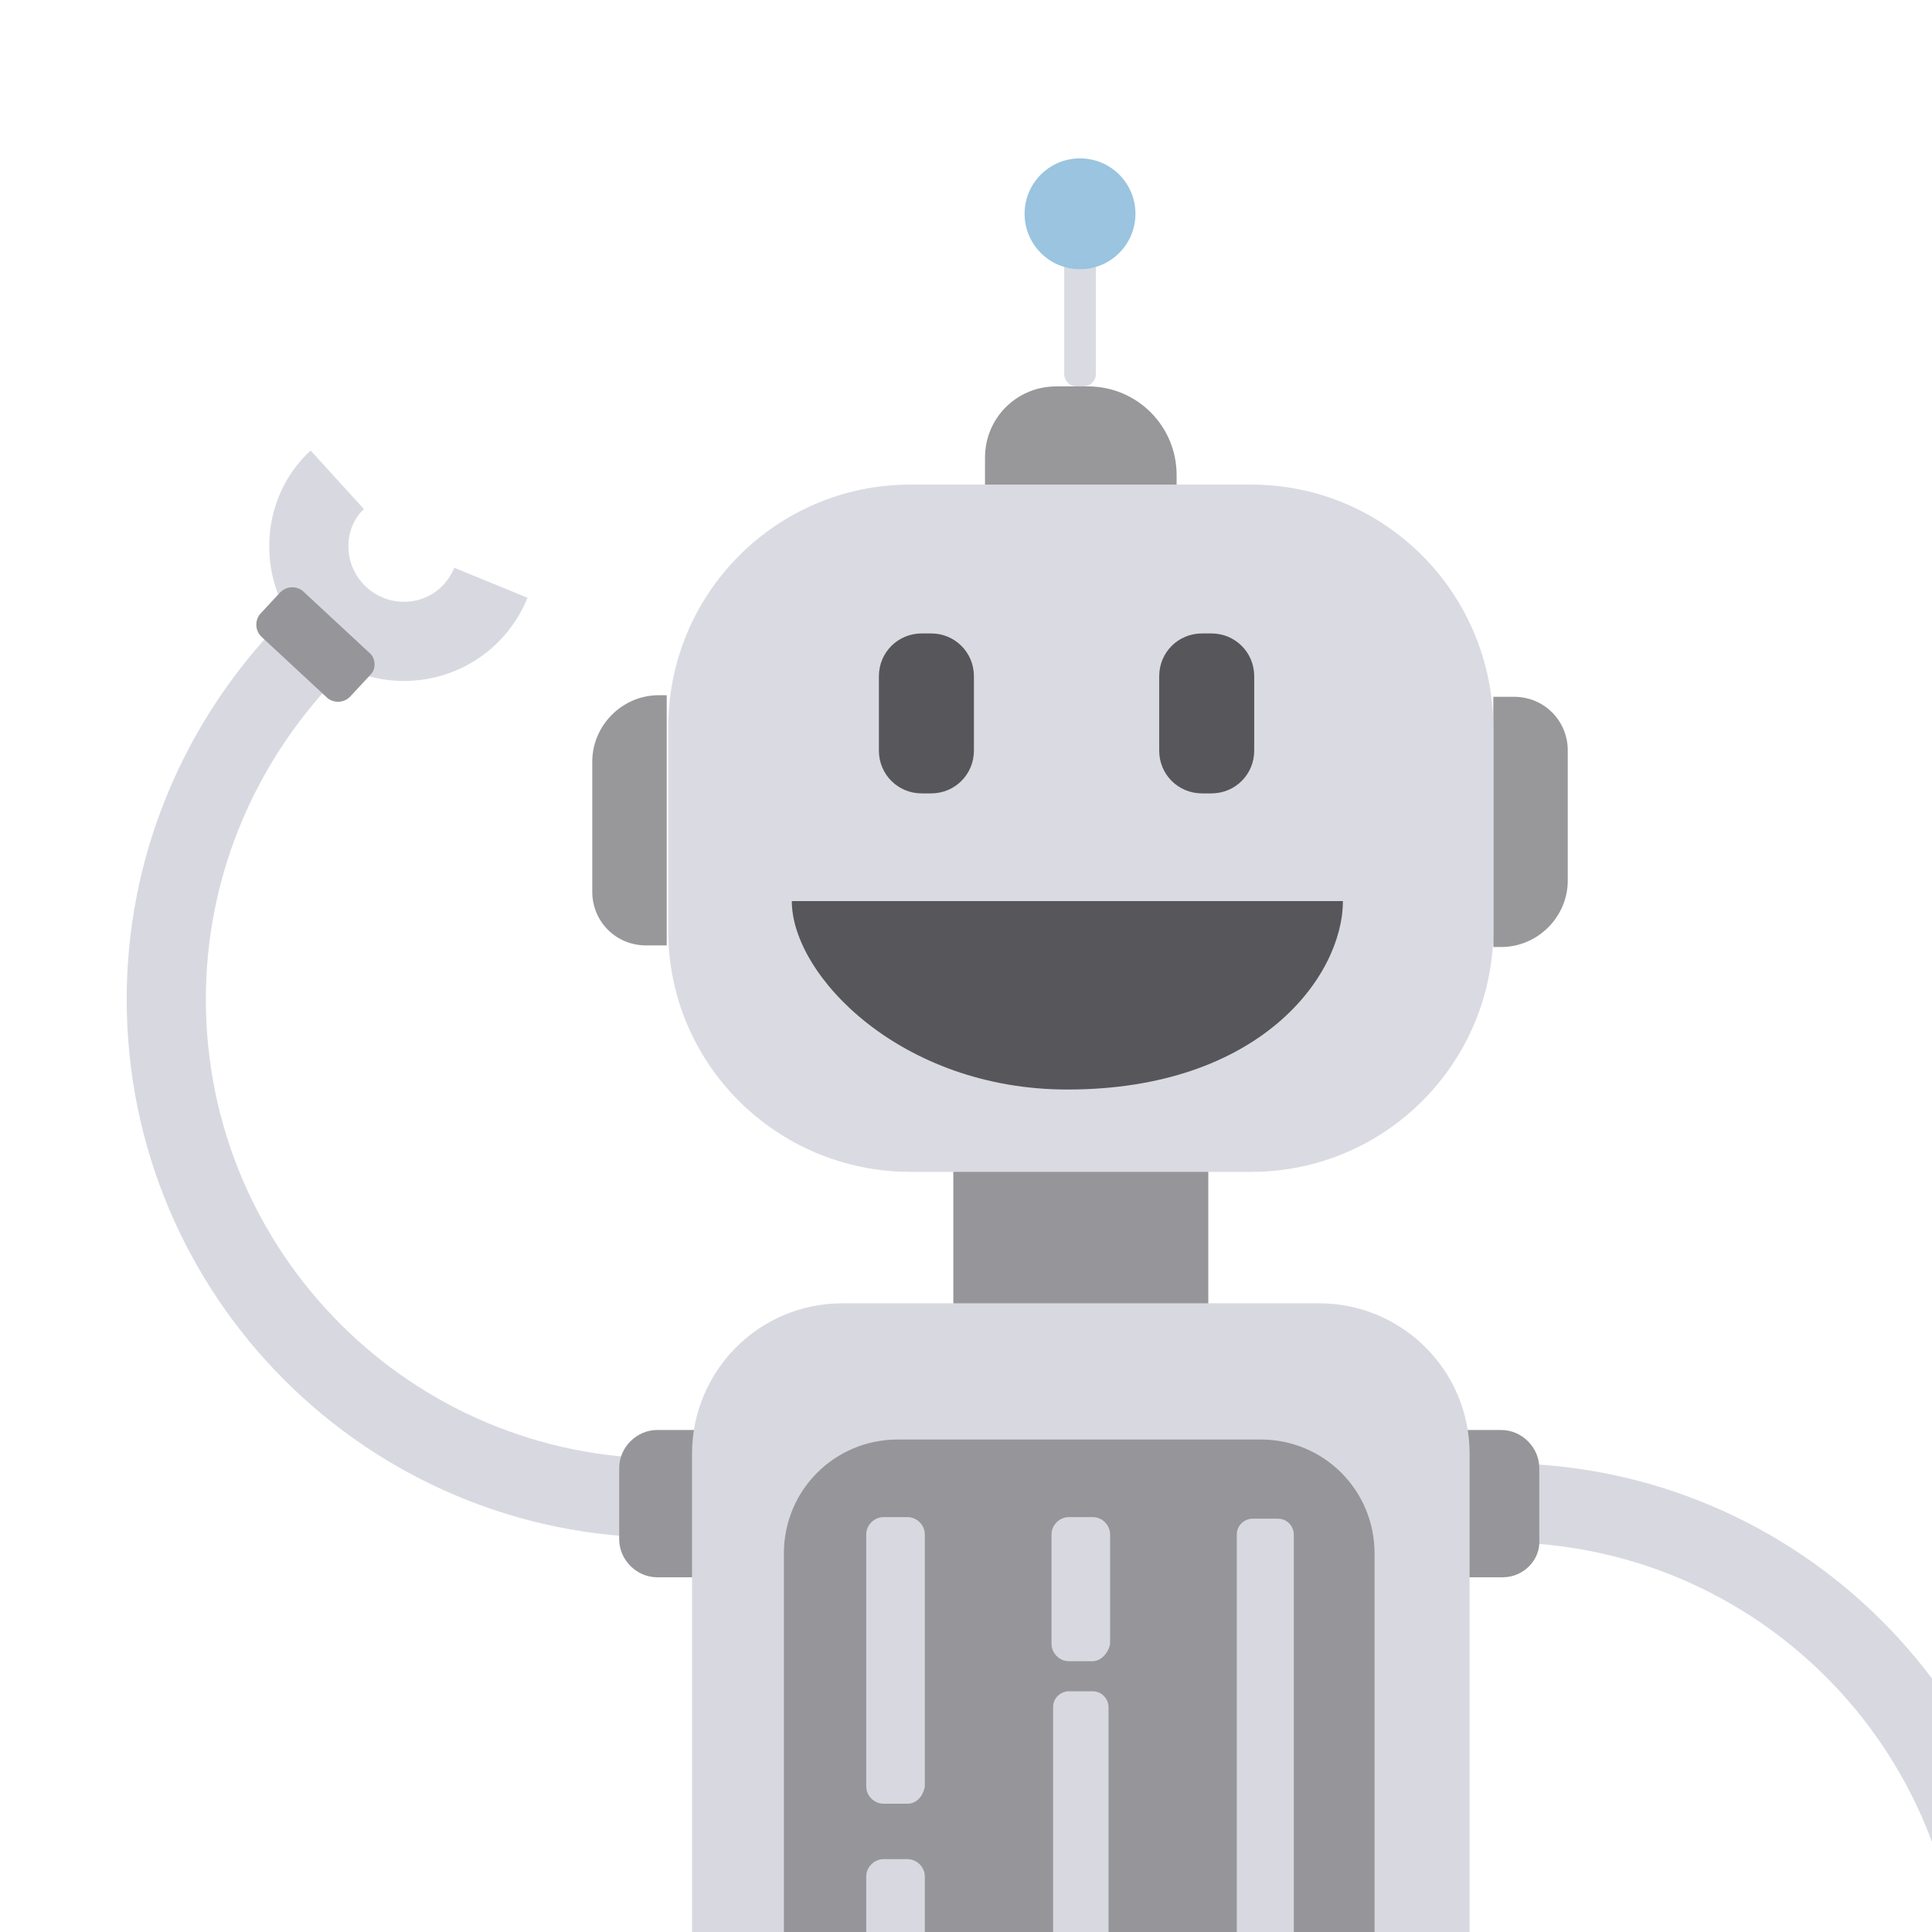 <svg xmlns="http://www.w3.org/2000/svg" xmlns:xlink="http://www.w3.org/1999/xlink" id="Capa_1" x="0px" y="0px" viewBox="0 0 122 122" style="enable-background:new 0 0 122 122;" xml:space="preserve"><style type="text/css">	.st0{fill:#308CC7;}	.st1{fill:#FBCCB6;}	.st2{fill:#40B8E9;}	.st3{fill:#048CBB;}	.st4{fill:#01324B;}	.st5{fill:#FAC3B0;}	.st6{fill:#375A67;}	.st7{fill:#6B818F;}	.st8{fill:#B9BDBE;}	.st9{fill:#1D1A19;}	.st10{fill:#F7AAAC;}	.st11{fill:#E36667;}	.st12{fill:#FFFFFF;}	.st13{fill:#191F20;}	.st14{fill:#141819;}	.st15{fill:#556871;}	.st16{fill:#37494E;}	.st17{fill:none;stroke:#0D0F10;stroke-width:0.919;stroke-linecap:round;stroke-linejoin:round;stroke-miterlimit:10;}	.st18{fill:#4B5F63;}	.st19{fill:#424D50;}	.st20{fill:#2C3437;}	.st21{fill:none;stroke:#D8D9E0;stroke-width:5;stroke-miterlimit:10;}	.st22{fill:#95959A;}	.st23{fill:#D8D9E0;}	.st24{fill:#989799;}	.st25{fill:#DADAE2;}	.st26{fill:#57565A;}	.st27{fill:#9AC4E0;}</style><path class="st21" d="M42,94.6c-17.4,0-31.5-14.1-31.5-31.5c0-8.1,3.1-15.5,8.1-21.1"></path><path class="st21" d="M94.8,94.9c17.4,0,31.5,14.1,31.5,31.5c0,8.1-3.1,15.5-8.1,21.1"></path><path class="st22" d="M94.9,99.6H41.5c-1.3,0-2.4-1.1-2.4-2.4v-4.5c0-1.3,1.1-2.4,2.4-2.4h53.3c1.3,0,2.4,1.1,2.4,2.4v4.5 C97.3,98.5,96.2,99.6,94.9,99.6z"></path><path class="st22" d="M60.2,84V59.4c0-1.6,1.3-3,3-3h10.1c1.6,0,3,1.3,3,3V84c0,1.6-1.3,3-3,3H63.2C61.5,87,60.2,85.7,60.2,84z"></path><g>	<g>		<path class="st23" d="M83.3,154.4H53.2c-5.2,0-9.5-4.2-9.5-9.5V91.8c0-5.2,4.2-9.5,9.5-9.5h30.1c5.2,0,9.5,4.2,9.5,9.5v53.1   C92.7,150.1,88.5,154.4,83.3,154.4z"></path>		<path class="st22" d="M79.7,145.9H56.7c-4,0-7.2-3.2-7.2-7.2V98.1c0-4,3.2-7.2,7.2-7.2h22.9c4,0,7.2,3.2,7.2,7.2v40.5   C86.9,142.6,83.7,145.9,79.7,145.9z"></path>	</g>	<path class="st23" d="M80.7,126.5h-1.6c-0.6,0-1-0.5-1-1V96.9c0-0.6,0.5-1,1-1h1.6c0.6,0,1,0.5,1,1v28.6  C81.7,126,81.3,126.5,80.7,126.5z"></path>	<path class="st23" d="M57.3,124.7h-1.5c-0.6,0-1.1-0.5-1.1-1.1v-5.1c0-0.6,0.5-1.1,1.1-1.1h1.5c0.6,0,1.1,0.5,1.1,1.1v5.1  C58.3,124.2,57.8,124.7,57.3,124.7z"></path>	<path class="st23" d="M57.3,113.9h-1.5c-0.6,0-1.1-0.5-1.1-1.1V96.9c0-0.6,0.5-1.1,1.1-1.1h1.5c0.6,0,1.1,0.5,1.1,1.1v15.9  C58.3,113.4,57.9,113.9,57.3,113.9z"></path>	<path class="st23" d="M69,124.7h-1.5c-0.6,0-1-0.5-1-1v-15.9c0-0.6,0.5-1,1-1H69c0.6,0,1,0.5,1,1v15.9  C70,124.2,69.6,124.7,69,124.7z"></path>	<path class="st23" d="M69,104.9h-1.5c-0.6,0-1.1-0.5-1.1-1.1v-6.9c0-0.6,0.5-1.1,1.1-1.1H69c0.6,0,1.1,0.5,1.1,1.1v6.9  C70,104.4,69.5,104.9,69,104.9z"></path></g><g>	<g>		<g>			<path class="st24" d="M94.3,43.9v15.9h0.5c2.3,0,4.2-1.9,4.2-4.2v-8.2c0-1.9-1.5-3.4-3.4-3.4H94.3z"></path>			<path class="st24" d="M42.1,59.8V43.9h-0.5c-2.3,0-4.2,1.9-4.2,4.2v8.2c0,1.9,1.5,3.4,3.4,3.4H42.1z"></path>			<path class="st25" d="M79,30.6H57.5c-8.5,0-15.3,6.9-15.3,15.3v12.7C42.1,67.1,49,74,57.5,74H79c8.5,0,15.3-6.9,15.3-15.3V46    C94.3,37.5,87.5,30.6,79,30.6z"></path>		</g>		<g>			<g>				<path class="st26" d="M58.8,50.1h-0.6c-1.5,0-2.7-1.2-2.7-2.7v-4.7c0-1.5,1.2-2.7,2.7-2.7h0.6c1.5,0,2.7,1.2,2.7,2.7v4.7     C61.5,48.9,60.3,50.1,58.8,50.1z"></path>				<path class="st26" d="M76.5,50.1h-0.6c-1.5,0-2.7-1.2-2.7-2.7v-4.7c0-1.5,1.2-2.7,2.7-2.7h0.6c1.5,0,2.7,1.2,2.7,2.7v4.7     C79.2,48.9,78,50.1,76.5,50.1z"></path>			</g>			<path class="st26" d="M84.8,56.9c0,4.7-5.2,11.9-17.4,11.9C56.9,68.8,50,61.6,50,56.9H84.8z"></path>		</g>	</g>	<g>		<path class="st24" d="M62.2,30.6h12.1V30c0-3.1-2.5-5.6-5.6-5.6h-2c-2.5,0-4.5,2-4.5,4.5V30.6z"></path>		<path class="st25" d="M68,14.7h0.4c0.5,0,0.8,0.4,0.8,0.8v8.1c0,0.5-0.4,0.8-0.8,0.8H68c-0.5,0-0.8-0.4-0.8-0.8v-8.1   C67.2,15.1,67.6,14.7,68,14.7z"></path>		<circle class="st27" cx="68.2" cy="13.5" r="3.5"></circle>	</g></g><path class="st21" d="M31,36.8c-0.9,2.2-3,3.7-5.5,3.7c-3.3,0-6-2.7-6-6c0-1.7,0.7-3.2,1.8-4.2"></path><path class="st22" d="M23.4,42.6L22.1,44c-0.4,0.4-1,0.4-1.4,0.1l-4.2-3.9c-0.4-0.4-0.4-1-0.1-1.4l1.3-1.4c0.4-0.4,1-0.4,1.4-0.1 l4.2,3.9C23.7,41.5,23.8,42.2,23.4,42.6z"></path></svg>